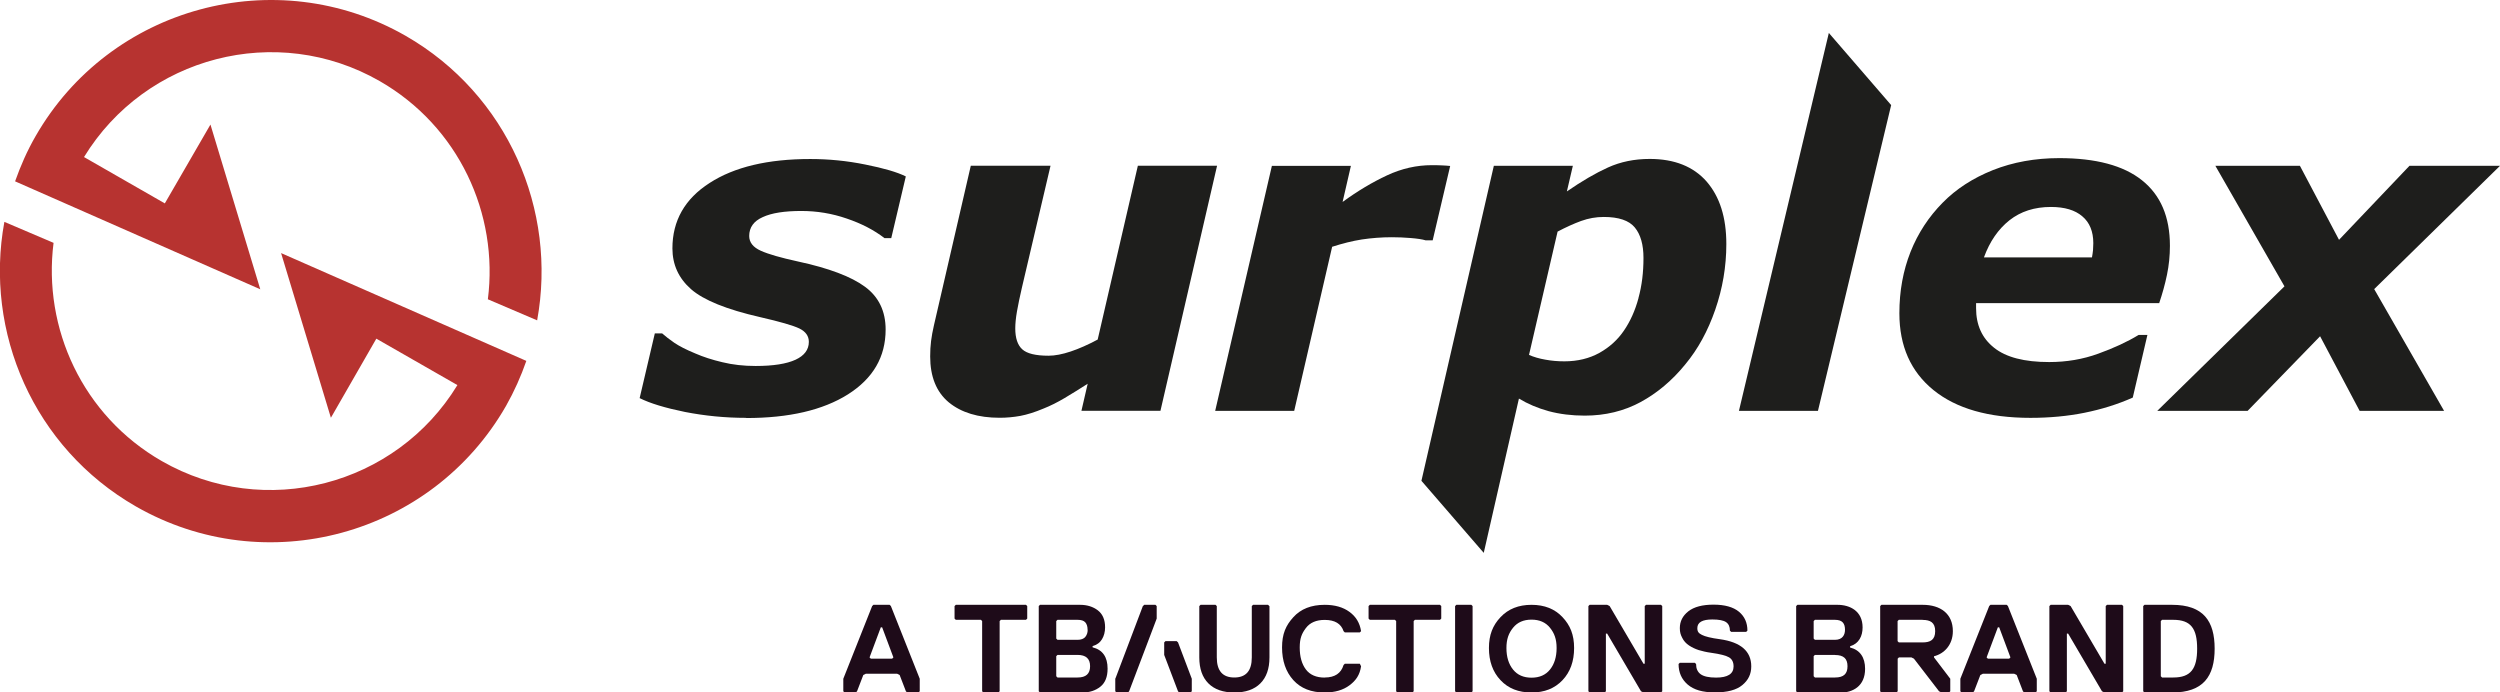 <?xml version="1.0" encoding="utf-8"?>
<svg xmlns="http://www.w3.org/2000/svg" id="Ebene_1" data-name="Ebene 1" viewBox="0 0 280 77.56">
  <defs>
    <style>
      .cls-1 {
        fill: #b73330;
      }

      .cls-2 {
        fill: #1e1e1c;
      }

      .cls-3 {
        fill: #1e0b19;
      }
    </style>
  </defs>
  <g>
    <g>
      <g>
        <path class="cls-3" d="M142.18,67.88v5.75c0,1.26-.34,2.23-1.02,2.91-.68.68-1.65,1.02-2.91,1.02s-2.23-.34-2.91-1.02c-.68-.68-1.02-1.65-1.02-2.91v-5.75l.14-.14h1.68l.14.14v5.75c0,1.5.65,2.25,1.96,2.25s1.96-.75,1.96-2.25v-5.75l.14-.14h1.68l.14.14Z"/>
        <path class="cls-3" d="M148.37,75.88c1.13,0,1.83-.47,2.11-1.4l.14-.14h1.68l.14.28c-.14.97-.57,1.59-1.29,2.13-.72.54-1.65.81-2.78.81-1.51,0-2.68-.46-3.52-1.39-.84-.93-1.26-2.15-1.26-3.66s.42-2.46,1.26-3.38c.84-.93,2.01-1.39,3.52-1.39,1.12,0,2.05.26,2.77.79.72.52,1.16,1.24,1.3,2.16l-.14.14h-1.68l-.14-.14c-.28-.84-.98-1.26-2.11-1.26-.95,0-1.65.3-2.11.91-.46.61-.69,1.15-.69,2.18s.23,1.85.69,2.46c.46.61,1.17.91,2.11.91Z"/>
        <path class="cls-3" d="M161.42,69.28l-.14.14h-2.81l-.14.14v7.86l-.14.14h-1.68l-.14-.14v-7.86l-.14-.14h-2.81l-.14-.14v-1.4l.14-.14h7.86l.14.14v1.4Z"/>
        <path class="cls-3" d="M164.93,77.42l-.14.14h-1.68l-.14-.14v-9.54l.14-.14h1.68l.14.14v9.54Z"/>
        <path class="cls-3" d="M175,69.12c.87.92,1.3,1.98,1.3,3.46s-.43,2.68-1.3,3.6c-.87.92-2.02,1.38-3.47,1.38s-2.61-.46-3.47-1.38c-.87-.92-1.3-2.12-1.3-3.6s.43-2.54,1.3-3.46c.87-.92,2.02-1.38,3.47-1.38s2.61.46,3.47,1.38ZM173.6,74.99c.49-.61.74-1.41.74-2.41s-.25-1.66-.74-2.27c-.49-.61-1.18-.91-2.07-.91s-1.58.3-2.07.91c-.49.61-.74,1.27-.74,2.27s.25,1.8.74,2.41c.49.61,1.18.91,2.07.91s1.58-.3,2.07-.91Z"/>
        <path class="cls-3" d="M177.9,67.88l.14-.14h1.96l.28.14,3.79,6.46h.14v-6.46l.14-.14h1.68l.14.14v9.54l-.14.14h-1.96l-.28-.14-3.79-6.46h-.14v6.46l-.14.14h-1.68l-.14-.14v-9.54Z"/>
        <path class="cls-3" d="M196.14,74.65c0,.84-.33,1.53-1,2.08-.66.55-1.69.82-3.07.82s-2.36-.29-3.05-.88c-.68-.59-1.02-1.35-1.02-2.3l.14-.14h1.68l.14.14c0,.51.17.89.51,1.14.34.25.92.38,1.73.38,1.31,0,1.96-.42,1.96-1.25,0-.48-.17-.82-.51-1.02-.34-.2-1.01-.37-2.01-.51-.52-.07-.98-.18-1.38-.3-.4-.13-.76-.3-1.09-.52-.33-.22-.59-.5-.76-.85-.18-.35-.27-.62-.27-1.09,0-.76.32-1.38.95-1.88.64-.5,1.58-.75,2.83-.75s2.22.27,2.85.8c.63.53.94,1.23.94,2.11l-.14.14h-1.68l-.14-.14c0-.43-.14-.75-.43-.95-.29-.2-.8-.3-1.54-.3-1.12,0-1.68.32-1.68.97,0,.43.17.58.52.76.35.18,1.02.35,2.01.48,2.34.33,3.51,1.35,3.51,3.04Z"/>
        <polygon class="cls-3" points="129.55 67.88 129.55 69.28 129.18 70.26 126.46 77.43 126.32 77.56 125.05 77.56 124.91 77.42 124.91 76.02 124.97 75.88 128 67.88 128.15 67.74 129.41 67.74 129.55 67.88"/>
        <polygon class="cls-3" points="130.39 71.95 130.39 73.35 131.94 77.43 132.08 77.56 133.34 77.56 133.48 77.42 133.48 76.02 131.94 71.95 131.79 71.81 130.53 71.81 130.39 71.95"/>
      </g>
      <path class="cls-3" d="M115.05,69.28l-.14.14h-2.81l-.14.14v7.86l-.14.14h-1.68l-.14-.14v-7.86l-.14-.14h-2.81l-.14-.14v-1.4l.14-.14h7.86l.14.14v1.4Z"/>
      <path class="cls-3" d="M124.05,74.89c0,.92-.27,1.59-.81,2.02-.54.43-1.21.65-1.99.65h-4.77l-.14-.14v-9.54l.14-.14h4.49c.79,0,1.45.21,1.99.62.54.42.81,1.05.81,1.9,0,.51-.12.96-.35,1.34-.23.38-.58.63-1.05.76v.14c1.12.28,1.68,1.08,1.68,2.39ZM121.81,70.54c0-.37-.09-.65-.26-.84-.17-.19-.46-.28-.86-.28h-2.25l-.14.14v1.96l.14.14h2.25c.39,0,.68-.11.86-.32.18-.22.27-.48.27-.8ZM122.09,74.61c0-.84-.47-1.26-1.4-1.26h-2.25l-.14.14v2.25l.14.14h2.25c.94,0,1.4-.42,1.4-1.26Z"/>
    </g>
    <path class="cls-3" d="M102.86,77.56h-1.26l-.14-.14-.7-1.82-.28-.14h-3.51l-.28.14-.7,1.82-.14.14h-1.26l-.14-.14v-1.4l3.23-8.14.14-.14h1.82l.14.14,3.23,8.14v1.4l-.14.14ZM98.79,70.26h-.14l-1.26,3.37.14.14h2.39l.14-.14-1.26-3.37Z"/>
    <g>
      <path class="cls-3" d="M206.08,77.56h-4.77l-.14-.14v-9.54l.14-.14h4.49c1.4,0,2.81.7,2.81,2.53,0,.98-.42,1.82-1.4,2.11v.14c1.12.28,1.68,1.12,1.68,2.39,0,1.96-1.4,2.67-2.81,2.67ZM205.52,69.42h-2.25l-.14.14v1.96l.14.14h2.25c.84,0,1.12-.56,1.12-1.12,0-.7-.28-1.12-1.12-1.12ZM205.52,73.35h-2.25l-.14.14v2.25l.14.14h2.25c.98,0,1.4-.42,1.4-1.26s-.42-1.26-1.4-1.26Z"/>
      <path class="cls-3" d="M216.61,73.49v.14l1.82,2.39v1.4l-.14.14h-.84l-.28-.14-2.81-3.65-.28-.14h-1.4l-.14.14v3.65l-.14.14h-1.68l-.14-.14v-9.54l.14-.14h4.63c1.96,0,3.37.98,3.37,2.95,0,1.54-.98,2.53-2.11,2.81ZM215.34,69.42h-2.67l-.14.14v2.25l.14.14h2.67c.84,0,1.4-.28,1.4-1.26s-.56-1.26-1.4-1.26Z"/>
      <path class="cls-3" d="M227.97,77.56h-1.26l-.14-.14-.7-1.82-.28-.14h-3.51l-.28.14-.7,1.82-.14.14h-1.26l-.14-.14v-1.4l3.23-8.14.14-.14h1.82l.14.14,3.23,8.14v1.4l-.14.14ZM223.9,70.26h-.14l-1.26,3.37.14.14h2.39l.14-.14-1.26-3.37Z"/>
      <path class="cls-3" d="M229.66,67.74h1.97l.28.14,3.79,6.46h.14v-6.46l.14-.14h1.68l.14.14v9.54l-.14.14h-1.96l-.28-.14-3.79-6.46h-.14v6.46l-.14.14h-1.68l-.14-.14v-9.54l.14-.14Z"/>
      <path class="cls-3" d="M243.27,77.56h-3.09l-.14-.14v-9.54l.14-.14h3.09c3.51,0,4.77,1.82,4.77,4.91s-1.26,4.91-4.77,4.91ZM243.41,69.42h-1.26l-.14.14v6.18l.14.14h1.26c1.96,0,2.67-.98,2.67-3.23s-.7-3.23-2.67-3.23Z"/>
    </g>
  </g>
  <g>
    <path class="cls-1" d="M31.48,28.34l5.58,18.45,5.09-8.86,9.08,5.2c-6.88,11.28-21.57,15.13-33.11,8.51-8.86-5.08-13.34-14.88-12.12-24.44l-5.51-2.35c-2.27,12.32,3.26,25.29,14.73,31.87,14.53,8.33,33.12,3.28,41.45-11.25.93-1.64,1.68-3.33,2.28-5.05l-27.48-12.08h0Z"/>
    <path class="cls-1" d="M45.43,4.01C30.9-4.31,12.3.74,3.98,15.26c-.94,1.63-1.68,3.33-2.29,5.05l27.46,12.09-5.58-18.45-5.11,8.83-9.05-5.19C16.3,6.32,30.99,2.47,42.52,9.08c8.86,5.08,13.34,14.88,12.12,24.44l5.52,2.36c2.26-12.32-3.27-25.29-14.73-31.87h0Z"/>
    <path class="cls-2" d="M83.56,46.8c-2.36,0-4.63-.23-6.84-.66-2.21-.45-3.9-.96-5.08-1.55l1.7-7.25h.82c.36.32.81.67,1.36,1.05.56.38,1.34.78,2.36,1.2.87.38,1.88.71,3.03.98,1.15.28,2.39.42,3.72.42,1.99,0,3.47-.24,4.47-.7.99-.46,1.49-1.13,1.49-2,0-.65-.35-1.15-1.06-1.5-.71-.34-2.17-.76-4.39-1.27-3.77-.86-6.35-1.91-7.74-3.13-1.4-1.23-2.09-2.76-2.09-4.57,0-3.1,1.39-5.55,4.17-7.33,2.77-1.79,6.52-2.68,11.27-2.68,2.06,0,4.11.2,6.17.62,2.06.41,3.57.85,4.53,1.33l-1.63,6.91h-.76c-1.16-.9-2.57-1.63-4.22-2.19-1.65-.57-3.34-.85-5.08-.85-1.89,0-3.33.22-4.34.69-1.01.45-1.51,1.16-1.51,2.11,0,.72.44,1.27,1.31,1.66.87.39,2.25.78,4.12,1.19,3.49.75,6,1.7,7.54,2.84,1.54,1.13,2.31,2.74,2.31,4.79,0,3.07-1.41,5.48-4.22,7.26-2.81,1.77-6.61,2.65-11.4,2.65h0Z"/>
    <path class="cls-2" d="M136.31,18.57l-6.34,27.44h-8.85l.7-3.03c-.89.57-1.74,1.1-2.58,1.6-.83.49-1.63.89-2.37,1.18-.95.4-1.81.67-2.59.82-.78.14-1.55.21-2.32.21-2.4,0-4.3-.58-5.7-1.73-1.39-1.16-2.08-2.88-2.08-5.14,0-.62.03-1.19.1-1.73.07-.53.17-1.12.32-1.75l4.13-17.88h8.93l-3.2,13.63c-.24,1.04-.43,1.94-.56,2.69-.13.75-.19,1.38-.19,1.91,0,1.07.26,1.86.78,2.33.52.48,1.5.72,2.95.72.71,0,1.54-.16,2.47-.47.93-.31,1.95-.76,3.03-1.34l4.5-19.47h8.85Z"/>
    <path class="cls-2" d="M160.46,26.92h-.78c-.39-.12-.95-.2-1.67-.26-.71-.06-1.43-.09-2.12-.09-1.16,0-2.28.09-3.36.25-1.08.17-2.18.45-3.33.82l-4.25,18.38h-8.85l6.35-27.44h8.85l-.93,4.04c1.67-1.22,3.33-2.21,4.98-2.98s3.33-1.14,5.01-1.14c.31,0,.66,0,1.04.02.39.01.72.04,1.02.07l-1.96,8.33h0Z"/>
    <path class="cls-2" d="M222.2,28.83c.65-1.78,1.6-3.16,2.86-4.16,1.26-.99,2.8-1.49,4.65-1.49,1.53,0,2.7.35,3.51,1.05.82.69,1.23,1.7,1.23,3,0,.27-.02.53-.03.77-.03.25-.06.53-.12.83h-12.1ZM233.46,46.23c1.89-.38,3.7-.94,5.41-1.7l1.64-7.02h-.98c-1.28.78-2.78,1.47-4.52,2.1-1.73.63-3.56.94-5.5.94-2.78,0-4.83-.53-6.17-1.6-1.35-1.07-2.02-2.54-2.02-4.44v-.56h20.51c.35-1.04.65-2.1.87-3.17.22-1.05.33-2.15.33-3.25,0-3.24-1.04-5.68-3.13-7.34-2.08-1.66-5.18-2.48-9.27-2.48-2.69,0-5.17.45-7.42,1.34-2.25.9-4.13,2.12-5.63,3.65-1.56,1.58-2.77,3.42-3.6,5.51-.83,2.1-1.25,4.38-1.25,6.88,0,3.66,1.27,6.53,3.82,8.6,2.55,2.07,6.17,3.11,10.86,3.11,2.14,0,4.16-.19,6.06-.57h0Z"/>
    <polygon class="cls-2" points="255.86 32.07 248.12 18.57 257.59 18.57 261.97 26.86 269.86 18.57 280 18.57 265.91 32.38 273.74 46.02 264.28 46.02 259.85 37.66 251.73 46.02 241.61 46.02 255.86 32.07 255.86 32.07 255.86 32.07"/>
    <polygon class="cls-2" points="204.83 3.69 194.76 46.02 203.61 46.02 211.81 11.77 204.83 3.69 204.83 3.69 204.83 3.69"/>
    <path class="cls-2" d="M191.14,20.33c-1.48-1.68-3.6-2.53-6.37-2.53-1.71,0-3.27.32-4.68.96s-2.93,1.53-4.6,2.68l.67-2.87h-8.85l-8.11,35.28,6.98,8.07,3.94-17.28c.99.6,2.1,1.07,3.33,1.41,1.23.33,2.58.5,4.04.5,2.3,0,4.39-.51,6.26-1.52,1.86-1.01,3.54-2.42,5.01-4.23,1.42-1.71,2.53-3.75,3.35-6.12.82-2.37,1.24-4.82,1.24-7.35,0-2.99-.74-5.31-2.22-7.01h0ZM183.51,33.39c-.37,1.38-.91,2.58-1.61,3.61-.7,1.04-1.62,1.88-2.76,2.52-1.14.63-2.45.95-3.93.95-.74,0-1.45-.06-2.14-.19-.69-.12-1.3-.3-1.82-.53l3.2-13.81c.93-.49,1.81-.89,2.63-1.19.83-.3,1.67-.45,2.54-.45,1.67,0,2.83.39,3.48,1.18s.97,1.93.97,3.41c0,1.62-.18,3.1-.56,4.48h0Z"/>
  </g>
</svg>